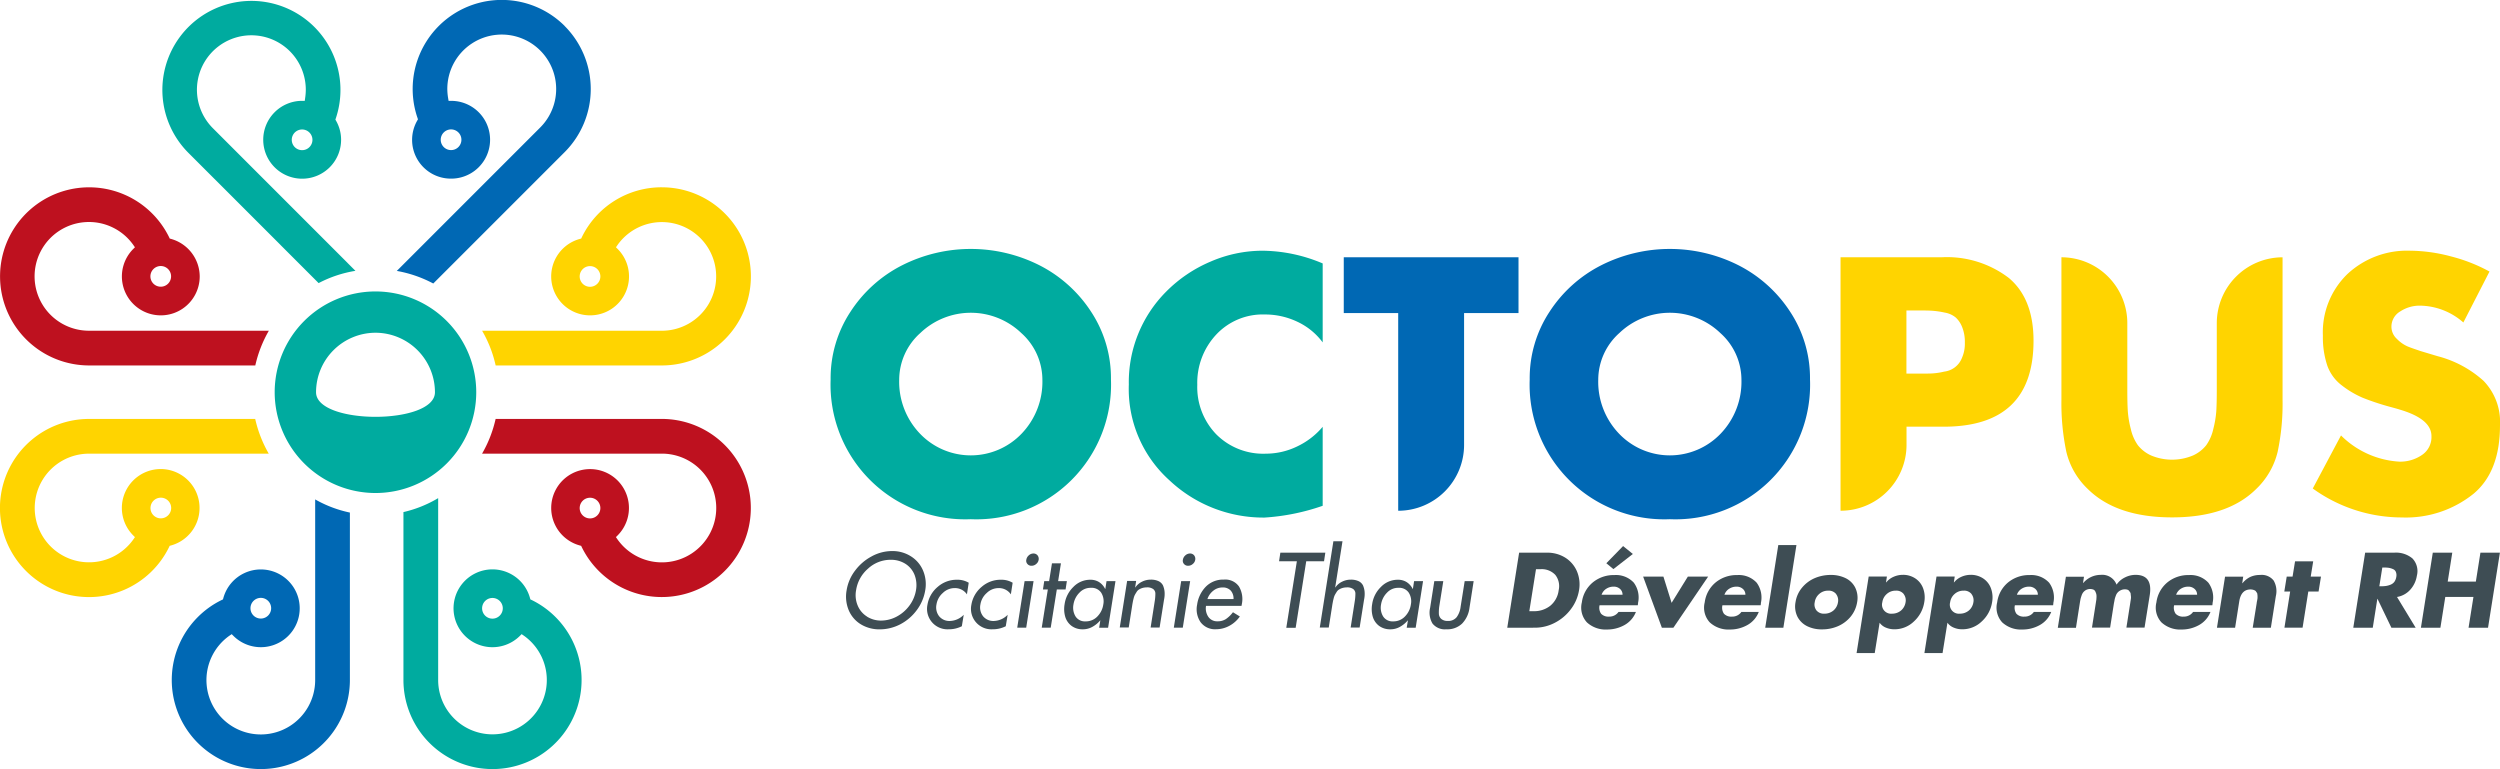 <?xml version="1.0" encoding="UTF-8"?>
<svg xmlns="http://www.w3.org/2000/svg" id="uuid-80127c6a-4fdb-482b-ad2c-3c32845419c4" width="261.809" height="80.539" viewBox="0 0 261.809 80.539">
  <path id="Tracé_10386" data-name="Tracé 10386" d="M111.1,32.754a15.97,15.97,0,0,1,14.358,0,14.039,14.039,0,0,1,5.424,4.878,12.621,12.621,0,0,1,2.074,7.078,14.1,14.1,0,0,1-14.677,14.643A14.1,14.1,0,0,1,103.6,44.711a12.64,12.64,0,0,1,2.074-7.078,13.98,13.98,0,0,1,5.424-4.878Zm12.46,7.095a7.649,7.649,0,0,0-10.563,0,6.574,6.574,0,0,0-2.217,4.9,7.846,7.846,0,0,0,2.183,5.651,7.364,7.364,0,0,0,10.63,0,7.846,7.846,0,0,0,2.183-5.651,6.574,6.574,0,0,0-2.217-4.9Z" transform="translate(-16.613 -4.979)" fill="#00ab9f"></path>
  <path id="Tracé_10387" data-name="Tracé 10387" d="M161.093,32.6v8.27a6.972,6.972,0,0,0-2.662-2.166,7.853,7.853,0,0,0-3.392-.756,6.663,6.663,0,0,0-5.105,2.116,7.385,7.385,0,0,0-1.973,5.248,7.112,7.112,0,0,0,1.99,5.189,6.945,6.945,0,0,0,5.189,2.024,7.534,7.534,0,0,0,3.275-.756,7.917,7.917,0,0,0,2.678-2.057v8.27a22.814,22.814,0,0,1-6.087,1.234,14.347,14.347,0,0,1-9.958-3.9,12.875,12.875,0,0,1-4.257-10.034,13.421,13.421,0,0,1,3.9-9.715,14.474,14.474,0,0,1,4.643-3.149A13.718,13.718,0,0,1,154.8,31.27a16.461,16.461,0,0,1,6.3,1.335Z" transform="translate(-22.577 -5.014)" fill="#00ab9f"></path>
  <path id="Tracé_10388" data-name="Tracé 10388" d="M180.2,37.934v13.8a6.9,6.9,0,0,1-6.9,6.9h0v-20.7h-5.7V32.09h18.3v5.844h-5.7Z" transform="translate(-26.876 -5.146)" fill="#0068b4"></path>
  <path id="Tracé_10389" data-name="Tracé 10389" d="M198.288,32.754a15.97,15.97,0,0,1,14.358,0,14.039,14.039,0,0,1,5.424,4.878,12.621,12.621,0,0,1,2.074,7.078,14.1,14.1,0,0,1-14.677,14.643A14.1,14.1,0,0,1,190.79,44.711a12.64,12.64,0,0,1,2.074-7.078,13.98,13.98,0,0,1,5.424-4.878Zm12.46,7.095a7.649,7.649,0,0,0-10.563,0,6.574,6.574,0,0,0-2.217,4.9,7.846,7.846,0,0,0,2.183,5.651,7.364,7.364,0,0,0,10.63,0,7.846,7.846,0,0,0,2.183-5.651,6.574,6.574,0,0,0-2.217-4.9Z" transform="translate(-30.594 -4.979)" fill="#0068b4"></path>
  <path id="Tracé_10390" data-name="Tracé 10390" d="M229.56,58.631V32.09h10.563a10.674,10.674,0,0,1,7.061,2.166q2.582,2.166,2.586,6.566,0,9.005-9.4,9.009h-3.9v1.9a6.9,6.9,0,0,1-6.9,6.9h0Zm6.9-20.974v6.616h1.159c.655,0,1.159,0,1.495-.017a7.06,7.06,0,0,0,1.3-.193,2.277,2.277,0,0,0,1.864-1.444,3.663,3.663,0,0,0,.3-1.587,4.115,4.115,0,0,0-.285-1.637,2.7,2.7,0,0,0-.672-1,2.449,2.449,0,0,0-1.142-.512,9.232,9.232,0,0,0-1.3-.193c-.361-.025-.882-.034-1.57-.034h-1.159Z" transform="translate(-36.812 -5.146)" fill="#ffd400"></path>
  <path id="Tracé_10391" data-name="Tracé 10391" d="M280.267,32.09h0V47.01a24.326,24.326,0,0,1-.512,5.441,7.965,7.965,0,0,1-2.267,3.921q-3,2.96-8.8,2.956t-8.8-2.956a7.91,7.91,0,0,1-2.267-3.921,24.83,24.83,0,0,1-.512-5.441V32.09h0a6.9,6.9,0,0,1,6.9,6.9V46.07c0,.848.017,1.545.05,2.116a10.4,10.4,0,0,0,.319,1.9,4.694,4.694,0,0,0,.739,1.688,3.735,3.735,0,0,0,1.394,1.075,5.676,5.676,0,0,0,4.366,0,3.735,3.735,0,0,0,1.394-1.075,4.628,4.628,0,0,0,.739-1.688,10.52,10.52,0,0,0,.319-1.9q.05-.844.05-2.116V38.992a6.9,6.9,0,0,1,6.9-6.9Z" transform="translate(-41.229 -5.146)" fill="#ffd400"></path>
  <path id="Tracé_10392" data-name="Tracé 10392" d="M306.974,33.435l-2.746,5.349a7,7,0,0,0-4.576-1.763,3.7,3.7,0,0,0-2.024.6,1.847,1.847,0,0,0-.932,1.621,1.733,1.733,0,0,0,.579,1.268,3.555,3.555,0,0,0,1.092.772c.336.143.806.3,1.394.5l1.763.529a11.473,11.473,0,0,1,4.82,2.586,6.191,6.191,0,0,1,1.721,4.66q0,4.824-2.746,7.145a11.292,11.292,0,0,1-7.532,2.5,15.935,15.935,0,0,1-9.328-3.031l2.956-5.558a9.439,9.439,0,0,0,6.121,2.746,4.031,4.031,0,0,0,2.343-.689,2.249,2.249,0,0,0,1.008-1.99q0-1.8-3.342-2.779c-.067-.025-.353-.109-.848-.243a26.516,26.516,0,0,1-2.989-.982,9.877,9.877,0,0,1-2.183-1.285,4.478,4.478,0,0,1-1.545-2.091,9.373,9.373,0,0,1-.462-3.132,8.493,8.493,0,0,1,2.569-6.457,9.16,9.16,0,0,1,6.583-2.443,16.978,16.978,0,0,1,4.274.6,17.168,17.168,0,0,1,4.03,1.587Z" transform="translate(-46.257 -5.013)" fill="#ffd400"></path>
  <path id="Tracé_10393" data-name="Tracé 10393" d="M108.207,69.284a4.472,4.472,0,0,1,2.141-.554,3.584,3.584,0,0,1,1.973.554,3.235,3.235,0,0,1,1.268,1.495,3.649,3.649,0,0,1,.227,2.049,4.729,4.729,0,0,1-.89,2.091A5.05,5.05,0,0,1,111.2,76.4a4.674,4.674,0,0,1-2.149.529,3.721,3.721,0,0,1-1.982-.529,3.16,3.16,0,0,1-1.268-1.478,3.7,3.7,0,0,1-.218-2.091,4.585,4.585,0,0,1,.882-2.049,5.22,5.22,0,0,1,1.738-1.495Zm-.5,6.306a2.746,2.746,0,0,0,1.495.42,3.485,3.485,0,0,0,1.629-.42,3.955,3.955,0,0,0,1.327-1.15,3.724,3.724,0,0,0,.689-1.612,3.019,3.019,0,0,0-.143-1.587,2.438,2.438,0,0,0-.94-1.159,2.785,2.785,0,0,0-1.553-.437,3.463,3.463,0,0,0-2.393.932,3.719,3.719,0,0,0-1.243,2.25,2.807,2.807,0,0,0,.168,1.612,2.463,2.463,0,0,0,.974,1.15Z" transform="translate(-16.921 -11.021)" fill="#3e4d54"></path>
  <path id="Tracé_10394" data-name="Tracé 10394" d="M119.988,72.629l-.185,1.209a1.506,1.506,0,0,0-1.293-.655,1.764,1.764,0,0,0-1.234.512,2.011,2.011,0,0,0-.663,1.2,1.511,1.511,0,0,0,.285,1.243,1.381,1.381,0,0,0,1.134.487,2.111,2.111,0,0,0,1.436-.647l-.2,1.2a3.034,3.034,0,0,1-1.394.319,2.141,2.141,0,0,1-2.208-2.561,3.1,3.1,0,0,1,1.075-1.881,3,3,0,0,1,2.015-.747,2.3,2.3,0,0,1,1.243.319Z" transform="translate(-18.542 -11.595)" fill="#3e4d54"></path>
  <path id="Tracé_10395" data-name="Tracé 10395" d="M125.468,72.629l-.185,1.209a1.506,1.506,0,0,0-1.293-.655,1.764,1.764,0,0,0-1.234.512,2.011,2.011,0,0,0-.663,1.2,1.511,1.511,0,0,0,.285,1.243,1.381,1.381,0,0,0,1.134.487,2.111,2.111,0,0,0,1.436-.647l-.2,1.2a3.034,3.034,0,0,1-1.394.319,2.141,2.141,0,0,1-2.208-2.561,3.1,3.1,0,0,1,1.075-1.881,3,3,0,0,1,2.015-.747,2.3,2.3,0,0,1,1.243.319Z" transform="translate(-19.421 -11.595)" fill="#3e4d54"></path>
  <path id="Tracé_10396" data-name="Tracé 10396" d="M128.583,71.928l-.772,4.878h-.94l.772-4.878Zm-.5-2.7a.731.731,0,0,1,.487-.193.543.543,0,0,1,.428.193.588.588,0,0,1,.118.462.7.7,0,0,1-.26.445.721.721,0,0,1-.487.185.536.536,0,0,1-.428-.185.5.5,0,0,1-.118-.445A.76.76,0,0,1,128.079,69.233Z" transform="translate(-20.344 -11.071)" fill="#3e4d54"></path>
  <path id="Tracé_10397" data-name="Tracé 10397" d="M131.509,73,130.87,77h-.94L130.568,73h-.512l.134-.873h.512L131,70.26h.94l-.294,1.864h.915l-.134.873Z" transform="translate(-20.835 -11.267)" fill="#3e4d54"></path>
  <path id="Tracé_10398" data-name="Tracé 10398" d="M138.1,72.453l-.772,4.878h-.94l.126-.764H136.5a2.9,2.9,0,0,1-.831.68,2.037,2.037,0,0,1-.982.252,1.929,1.929,0,0,1-1.2-.369,1.85,1.85,0,0,1-.655-.966,2.914,2.914,0,0,1-.059-1.3,3.117,3.117,0,0,1,.915-1.8,2.44,2.44,0,0,1,1.78-.756,1.673,1.673,0,0,1,.924.252,1.756,1.756,0,0,1,.621.705h.025l.126-.814h.94Zm-3.14,4.215a1.66,1.66,0,0,0,1.243-.512,2.245,2.245,0,0,0,.621-1.259,1.687,1.687,0,0,0-.227-1.243,1.207,1.207,0,0,0-1.075-.5,1.581,1.581,0,0,0-1.2.512A2.228,2.228,0,0,0,133.7,74.9a1.766,1.766,0,0,0,.218,1.251A1.16,1.16,0,0,0,134.963,76.668Z" transform="translate(-21.283 -11.595)" fill="#3e4d54"></path>
  <path id="Tracé_10399" data-name="Tracé 10399" d="M141.373,72.451l-.1.655h.025a1.747,1.747,0,0,1,.705-.6,2,2,0,0,1,.89-.21,1.858,1.858,0,0,1,.831.16.992.992,0,0,1,.462.445,2.186,2.186,0,0,1,.168.672,2.856,2.856,0,0,1-.059.831l-.462,2.905h-.94l.437-2.8a5.082,5.082,0,0,0,.059-.739.59.59,0,0,0-.227-.487,1.064,1.064,0,0,0-.68-.176,1.614,1.614,0,0,0-.462.067,1.532,1.532,0,0,0-.353.16.781.781,0,0,0-.252.269c-.076.118-.134.218-.185.311a1.792,1.792,0,0,0-.126.378c-.042.16-.067.285-.084.378s-.042.218-.067.395l-.353,2.242h-.94l.772-4.878h.94Z" transform="translate(-22.395 -11.594)" fill="#3e4d54"></path>
  <path id="Tracé_10400" data-name="Tracé 10400" d="M148.113,71.928l-.772,4.878h-.94l.772-4.878Zm-.5-2.7a.731.731,0,0,1,.487-.193.543.543,0,0,1,.428.193.588.588,0,0,1,.118.462.7.7,0,0,1-.26.445.721.721,0,0,1-.487.185.536.536,0,0,1-.428-.185.5.5,0,0,1-.118-.445A.76.76,0,0,1,147.609,69.233Z" transform="translate(-23.476 -11.071)" fill="#3e4d54"></path>
  <path id="Tracé_10401" data-name="Tracé 10401" d="M153.954,75.044h-3.72a1.567,1.567,0,0,0,.235,1.134,1.106,1.106,0,0,0,.974.479,1.543,1.543,0,0,0,.873-.235,3.228,3.228,0,0,0,.739-.714l.722.445a3.182,3.182,0,0,1-1.108.982,2.9,2.9,0,0,1-1.377.353,1.884,1.884,0,0,1-1.621-.73,2.384,2.384,0,0,1-.369-1.839,3.356,3.356,0,0,1,.924-1.9,2.544,2.544,0,0,1,1.872-.73,1.749,1.749,0,0,1,1.587.722,2.59,2.59,0,0,1,.294,1.872l-.025.143Zm-3.568-.714h2.729a1.253,1.253,0,0,0-.294-.89,1.107,1.107,0,0,0-.856-.327,1.517,1.517,0,0,0-.974.344,1.848,1.848,0,0,0-.613.873Z" transform="translate(-23.935 -11.592)" fill="#3e4d54"></path>
  <path id="Tracé_10402" data-name="Tracé 10402" d="M162.376,69.828,161.268,76.8h-.982l1.108-6.969H159.53l.134-.9h4.71l-.134.9Z" transform="translate(-25.582 -11.053)" fill="#3e4d54"></path>
  <path id="Tracé_10403" data-name="Tracé 10403" d="M166.046,67.507h.94l-.764,4.828h.025a1.747,1.747,0,0,1,.705-.6,2,2,0,0,1,.89-.21,1.858,1.858,0,0,1,.831.16.992.992,0,0,1,.462.445,2.187,2.187,0,0,1,.168.672,2.856,2.856,0,0,1-.059.831l-.462,2.905h-.94l.437-2.8a5.082,5.082,0,0,0,.059-.739.59.59,0,0,0-.227-.487,1.064,1.064,0,0,0-.68-.176,1.614,1.614,0,0,0-.462.067,1.532,1.532,0,0,0-.353.16.781.781,0,0,0-.252.269c-.076.118-.134.218-.185.311a1.792,1.792,0,0,0-.126.378c-.042.16-.067.285-.084.378s-.042.218-.067.395l-.353,2.242h-.94l1.427-9.051Z" transform="translate(-26.396 -10.822)" fill="#3e4d54"></path>
  <path id="Tracé_10404" data-name="Tracé 10404" d="M176.463,72.453l-.772,4.878h-.94l.126-.764h-.017a2.9,2.9,0,0,1-.831.68,2.037,2.037,0,0,1-.982.252,1.929,1.929,0,0,1-1.2-.369,1.851,1.851,0,0,1-.655-.966,2.914,2.914,0,0,1-.059-1.3,3.117,3.117,0,0,1,.915-1.8,2.44,2.44,0,0,1,1.78-.756,1.673,1.673,0,0,1,.924.252,1.757,1.757,0,0,1,.621.705h.025l.126-.814h.94Zm-3.14,4.215a1.66,1.66,0,0,0,1.243-.512,2.246,2.246,0,0,0,.621-1.259,1.687,1.687,0,0,0-.227-1.243,1.207,1.207,0,0,0-1.075-.5,1.581,1.581,0,0,0-1.2.512,2.228,2.228,0,0,0-.621,1.234,1.766,1.766,0,0,0,.218,1.251A1.16,1.16,0,0,0,173.323,76.668Z" transform="translate(-27.435 -11.595)" fill="#3e4d54"></path>
  <path id="Tracé_10405" data-name="Tracé 10405" d="M178.8,72.48h.94l-.428,2.7a4.492,4.492,0,0,0-.034.73.756.756,0,0,0,.252.529.989.989,0,0,0,.672.21,1.113,1.113,0,0,0,.94-.395,2.29,2.29,0,0,0,.411-1.075l.428-2.7h.94l-.437,2.8a2.883,2.883,0,0,1-.772,1.646,2.228,2.228,0,0,1-1.646.6,1.657,1.657,0,0,1-1.453-.6,2.226,2.226,0,0,1-.252-1.646Z" transform="translate(-28.594 -11.623)" fill="#3e4d54"></path>
  <path id="Tracé_10406" data-name="Tracé 10406" d="M187.99,76.789l1.243-7.859h2.9a3.55,3.55,0,0,1,1.914.512,3.146,3.146,0,0,1,1.234,1.427,3.51,3.51,0,0,1,.227,1.99,4.474,4.474,0,0,1-.856,1.99,4.857,4.857,0,0,1-1.688,1.427,4.482,4.482,0,0,1-2.074.512ZM191,70.66l-.7,4.4h.462a2.72,2.72,0,0,0,1.713-.554,2.477,2.477,0,0,0,.9-1.646,1.9,1.9,0,0,0-.361-1.612,1.956,1.956,0,0,0-1.537-.588Z" transform="translate(-30.145 -11.053)" fill="#3e4d54"></path>
  <path id="Tracé_10407" data-name="Tracé 10407" d="M203.177,74.105l-.034.2h-4a1.1,1.1,0,0,0,.16.89,1.045,1.045,0,0,0,.84.3,1.158,1.158,0,0,0,.982-.487h1.822a2.678,2.678,0,0,1-1.192,1.369,3.7,3.7,0,0,1-1.822.47,2.891,2.891,0,0,1-2.116-.747,2.277,2.277,0,0,1-.529-2.1,3.25,3.25,0,0,1,1.15-2.091,3.453,3.453,0,0,1,2.259-.764,2.535,2.535,0,0,1,2.032.8,2.618,2.618,0,0,1,.428,2.175Zm-3.829-.9h2.2a.789.789,0,0,0-.269-.613.958.958,0,0,0-.663-.235,1.4,1.4,0,0,0-.764.218,1.209,1.209,0,0,0-.5.63Zm3.275-4.265L200.59,70.52l-.739-.613,1.755-1.8,1.024.831Z" transform="translate(-31.629 -10.922)" fill="#3e4d54"></path>
  <path id="Tracé_10408" data-name="Tracé 10408" d="M207.064,71.92l.856,2.746,1.7-2.746h2.124l-3.636,5.349H206.9L204.94,71.92Z" transform="translate(-32.864 -11.533)" fill="#3e4d54"></path>
  <path id="Tracé_10409" data-name="Tracé 10409" d="M218.5,74.686l-.034.2h-4a1.1,1.1,0,0,0,.16.89,1.044,1.044,0,0,0,.84.3,1.158,1.158,0,0,0,.982-.487h1.822a2.678,2.678,0,0,1-1.192,1.369,3.7,3.7,0,0,1-1.822.47,2.891,2.891,0,0,1-2.116-.747,2.277,2.277,0,0,1-.529-2.1,3.25,3.25,0,0,1,1.15-2.091,3.453,3.453,0,0,1,2.259-.764,2.535,2.535,0,0,1,2.032.8,2.618,2.618,0,0,1,.428,2.175Zm-3.829-.9h2.2a.789.789,0,0,0-.269-.613.958.958,0,0,0-.663-.235,1.4,1.4,0,0,0-.764.218,1.209,1.209,0,0,0-.5.63Z" transform="translate(-34.086 -11.502)" fill="#3e4d54"></path>
  <path id="Tracé_10410" data-name="Tracé 10410" d="M223.436,67.98l-1.369,8.657h-1.9l1.369-8.657Z" transform="translate(-35.306 -10.901)" fill="#3e4d54"></path>
  <path id="Tracé_10411" data-name="Tracé 10411" d="M225.966,72.037a4.214,4.214,0,0,1,1.654-.327,3.458,3.458,0,0,1,1.545.327,2.215,2.215,0,0,1,1.016.982,2.456,2.456,0,0,1,.21,1.545,3.182,3.182,0,0,1-.7,1.537,3.537,3.537,0,0,1-1.327.982,4.184,4.184,0,0,1-1.654.327,3.421,3.421,0,0,1-1.537-.327,2.274,2.274,0,0,1-1.024-.982,2.417,2.417,0,0,1-.21-1.545,3.073,3.073,0,0,1,.7-1.537A3.537,3.537,0,0,1,225.966,72.037Zm2.225,1.671a.992.992,0,0,0-.831-.353,1.37,1.37,0,0,0-.949.353,1.4,1.4,0,0,0-.462.865,1.013,1.013,0,0,0,.185.856,1,1,0,0,0,.831.336,1.439,1.439,0,0,0,.949-.336,1.408,1.408,0,0,0,.47-.856,1.082,1.082,0,0,0-.2-.865Z" transform="translate(-35.904 -11.499)" fill="#3e4d54"></path>
  <path id="Tracé_10412" data-name="Tracé 10412" d="M234.734,71.885l-.092.6h.025a2.005,2.005,0,0,1,.781-.588,2.389,2.389,0,0,1,.957-.2,2.3,2.3,0,0,1,1.335.395,2.118,2.118,0,0,1,.8,1.05,2.768,2.768,0,0,1,.109,1.419,3.431,3.431,0,0,1-1.075,2.007,2.909,2.909,0,0,1-2.057.831,2.245,2.245,0,0,1-.89-.176,1.484,1.484,0,0,1-.655-.512l-.512,3.182h-1.9l1.268-8.019h1.9Zm1.763,1.822a.982.982,0,0,0-.831-.353,1.37,1.37,0,0,0-.949.353,1.4,1.4,0,0,0-.462.865.947.947,0,0,0,1.016,1.192,1.439,1.439,0,0,0,.949-.336,1.408,1.408,0,0,0,.47-.856,1.082,1.082,0,0,0-.2-.865Z" transform="translate(-37.132 -11.498)" fill="#3e4d54"></path>
  <path id="Tracé_10413" data-name="Tracé 10413" d="M243.194,71.885l-.092.6h.025a2.005,2.005,0,0,1,.781-.588,2.389,2.389,0,0,1,.957-.2,2.3,2.3,0,0,1,1.335.395,2.118,2.118,0,0,1,.8,1.05,2.768,2.768,0,0,1,.109,1.419,3.431,3.431,0,0,1-1.075,2.007,2.909,2.909,0,0,1-2.057.831,2.245,2.245,0,0,1-.89-.176,1.484,1.484,0,0,1-.655-.512l-.512,3.182h-1.9l1.268-8.019h1.9Zm1.763,1.822a.982.982,0,0,0-.831-.353,1.37,1.37,0,0,0-.949.353,1.4,1.4,0,0,0-.462.865.947.947,0,0,0,1.016,1.192,1.439,1.439,0,0,0,.949-.336,1.408,1.408,0,0,0,.47-.856,1.082,1.082,0,0,0-.2-.865Z" transform="translate(-38.489 -11.498)" fill="#3e4d54"></path>
  <path id="Tracé_10414" data-name="Tracé 10414" d="M254.977,74.686l-.034.2h-4a1.1,1.1,0,0,0,.16.89,1.045,1.045,0,0,0,.84.3,1.158,1.158,0,0,0,.982-.487h1.822a2.678,2.678,0,0,1-1.192,1.369,3.7,3.7,0,0,1-1.822.47,2.891,2.891,0,0,1-2.116-.747,2.277,2.277,0,0,1-.529-2.1,3.25,3.25,0,0,1,1.15-2.091,3.453,3.453,0,0,1,2.259-.764,2.535,2.535,0,0,1,2.032.8,2.618,2.618,0,0,1,.428,2.175Zm-3.829-.9h2.2a.789.789,0,0,0-.269-.613.958.958,0,0,0-.663-.235,1.4,1.4,0,0,0-.764.218,1.209,1.209,0,0,0-.5.63Z" transform="translate(-39.936 -11.502)" fill="#3e4d54"></path>
  <path id="Tracé_10415" data-name="Tracé 10415" d="M259.4,71.885l-.1.663h.025a2.4,2.4,0,0,1,1.822-.848,1.6,1.6,0,0,1,1.663,1.024,2.261,2.261,0,0,1,.882-.756,2.47,2.47,0,0,1,1.1-.269c1.217,0,1.713.705,1.495,2.116l-.546,3.409h-1.9l.4-2.553c.017-.109.025-.185.034-.227s.017-.118.034-.227a.887.887,0,0,0,.008-.252c0-.059-.017-.134-.025-.227a.348.348,0,0,0-.059-.21c-.034-.042-.067-.1-.118-.16a.33.33,0,0,0-.176-.118.8.8,0,0,0-.252-.034.94.94,0,0,0-.445.1.946.946,0,0,0-.512.579,2.645,2.645,0,0,0-.118.378q-.025.164-.076.4l-.4,2.553h-1.9l.4-2.553c.025-.143.034-.243.05-.319s.017-.185.025-.319a1.267,1.267,0,0,0-.025-.336,2.057,2.057,0,0,0-.1-.26.41.41,0,0,0-.21-.2.953.953,0,0,0-.772.05,1.037,1.037,0,0,0-.285.243,1.128,1.128,0,0,0-.185.378,2.384,2.384,0,0,0-.109.386c-.017.092-.042.227-.067.395l-.4,2.553h-1.9l.848-5.349h1.9Z" transform="translate(-41.157 -11.498)" fill="#3e4d54"></path>
  <path id="Tracé_10416" data-name="Tracé 10416" d="M274.837,74.686l-.034.2h-4a1.1,1.1,0,0,0,.16.89,1.045,1.045,0,0,0,.84.3,1.158,1.158,0,0,0,.982-.487h1.822a2.678,2.678,0,0,1-1.192,1.369,3.7,3.7,0,0,1-1.822.47,2.891,2.891,0,0,1-2.116-.747,2.277,2.277,0,0,1-.529-2.1,3.25,3.25,0,0,1,1.15-2.091,3.453,3.453,0,0,1,2.259-.764,2.535,2.535,0,0,1,2.032.8,2.618,2.618,0,0,1,.428,2.175Zm-3.829-.9h2.2a.789.789,0,0,0-.269-.613.958.958,0,0,0-.663-.235,1.4,1.4,0,0,0-.764.218,1.209,1.209,0,0,0-.5.63Z" transform="translate(-43.12 -11.502)" fill="#3e4d54"></path>
  <path id="Tracé_10417" data-name="Tracé 10417" d="M279.256,71.886l-.1.689h.025a2.375,2.375,0,0,1,.831-.663,2.4,2.4,0,0,1,1.008-.2,1.585,1.585,0,0,1,1.427.588,2.227,2.227,0,0,1,.227,1.629l-.521,3.308h-1.9l.42-2.6a.67.67,0,0,1,.025-.16c.025-.092.025-.16.034-.185s.017-.092.025-.176v-.193c0-.042-.008-.1-.017-.176a.285.285,0,0,0-.05-.168c-.025-.034-.05-.076-.092-.134a.3.3,0,0,0-.134-.118.946.946,0,0,0-.185-.067,1,1,0,0,0-.243-.034c-.663,0-1.058.411-1.192,1.243l-.437,2.771h-1.9l.848-5.349Z" transform="translate(-44.34 -11.499)" fill="#3e4d54"></path>
  <path id="Tracé_10418" data-name="Tracé 10418" d="M287.421,73.175l-.6,3.787h-1.9l.6-3.787h-.613l.252-1.562h.613l.26-1.6h1.9l-.26,1.6h1.075l-.252,1.562Z" transform="translate(-45.687 -11.227)" fill="#3e4d54"></path>
  <path id="Tracé_10419" data-name="Tracé 10419" d="M298.086,73.565l1.956,3.224H297.5l-1.453-3.023h-.017l-.479,3.023h-2.04l1.243-7.859h3.056a2.688,2.688,0,0,1,1.889.6,1.918,1.918,0,0,1,.47,1.814,2.818,2.818,0,0,1-.689,1.461,2.377,2.377,0,0,1-1.385.764Zm-1.537-3.073-.311,1.956h.2a3.212,3.212,0,0,0,.512-.034,2.1,2.1,0,0,0,.47-.134.926.926,0,0,0,.395-.3,1.216,1.216,0,0,0,.2-.512.922.922,0,0,0-.042-.512.547.547,0,0,0-.294-.3,1.882,1.882,0,0,0-.42-.134,2.974,2.974,0,0,0-.5-.034h-.2Z" transform="translate(-47.066 -11.053)" fill="#3e4d54"></path>
  <path id="Tracé_10420" data-name="Tracé 10420" d="M304.754,71.961H307.7l.479-3.031h2.04l-1.243,7.859h-2.04l.512-3.224H304.5l-.512,3.224h-2.04l1.243-7.859h2.04Z" transform="translate(-48.42 -11.053)" fill="#3e4d54"></path>
  <path id="Tracé_10421" data-name="Tracé 10421" d="M44.814,57.459A10.554,10.554,0,1,0,34.26,46.9,10.567,10.567,0,0,0,44.814,57.459Zm0-16.784a6.239,6.239,0,0,1,6.23,6.23c0,3.434-12.452,3.434-12.452,0a6.239,6.239,0,0,1,6.23-6.23Z" transform="translate(-5.494 -5.829)" fill="#00ab9f"></path>
  <path id="Tracé_10422" data-name="Tracé 10422" d="M25.548,13.45a5.7,5.7,0,1,1,9.723-4.03,6.073,6.073,0,0,1-.067.856l-.042.3h-.3a4.077,4.077,0,1,0,4.106,4.081,4.016,4.016,0,0,0-.521-1.982l-.076-.134.05-.151a9.325,9.325,0,1,0-15.441,3.636L36.615,29.664a12.639,12.639,0,0,1,3.854-1.285Zm10.42,1.209a1.083,1.083,0,1,1-1.083-1.083,1.086,1.086,0,0,1,1.083,1.083Z" transform="translate(-3.247 -0.016)" fill="#00ab9f"></path>
  <path id="Tracé_10423" data-name="Tracé 10423" d="M67.081,2.729a9.327,9.327,0,0,0-15.424,9.614l.05.151-.076.134a4.06,4.06,0,0,0,3.535,6.079,4.072,4.072,0,0,0,.042-8.145h-.294l-.05-.294a6.11,6.11,0,0,1-.084-.94,5.7,5.7,0,1,1,9.723,4.03L49.49,28.372a12.9,12.9,0,0,1,3.82,1.318L67.072,15.928a9.345,9.345,0,0,0,0-13.2ZM55.174,13.552a1.083,1.083,0,1,1-1.083,1.083A1.086,1.086,0,0,1,55.174,13.552Z" transform="translate(-7.936)" fill="#0068b4"></path>
  <path id="Tracé_10424" data-name="Tracé 10424" d="M78.946,23.36a9.275,9.275,0,0,0-8.371,5.223l-.067.143-.151.042a4.075,4.075,0,1,0,4,1.083l-.21-.21.168-.243a5.689,5.689,0,1,1,4.635,8.984H60.13a12.647,12.647,0,0,1,1.419,3.636h17.4a9.328,9.328,0,0,0,0-18.657ZM71.432,33.78A1.083,1.083,0,1,1,72.515,32.7,1.086,1.086,0,0,1,71.432,33.78Z" transform="translate(-9.642 -3.746)" fill="#ffd400"></path>
  <path id="Tracé_10425" data-name="Tracé 10425" d="M78.946,52.25h-17.4a12.894,12.894,0,0,1-1.419,3.636H78.946a5.693,5.693,0,1,1-4.635,8.984l-.168-.243.21-.21a4.071,4.071,0,1,0-4,1.083l.151.042.067.143A9.327,9.327,0,1,0,78.946,52.25ZM71.432,62.67a1.083,1.083,0,1,1,1.083-1.083A1.086,1.086,0,0,1,71.432,62.67Z" transform="translate(-9.642 -8.379)" fill="#be111f"></path>
  <path id="Tracé_10426" data-name="Tracé 10426" d="M63.754,72.8l-.143-.067-.042-.151a4.075,4.075,0,1,0-1.083,4l.21-.21.243.168a5.689,5.689,0,1,1-8.984,4.635V62.13a12.652,12.652,0,0,1-3.636,1.461V81.173A9.328,9.328,0,1,0,63.754,72.8ZM59.64,74.75a1.083,1.083,0,1,1,1.083-1.083A1.086,1.086,0,0,1,59.64,74.75Z" transform="translate(-8.069 -9.963)" fill="#00ab9f"></path>
  <path id="Tracé_10427" data-name="Tracé 10427" d="M36.441,62.3V81.2a5.693,5.693,0,1,1-8.984-4.635L27.7,76.4l.21.21a4.071,4.071,0,1,0-1.083-4l-.042.151-.143.067A9.327,9.327,0,1,0,40.077,81.2V63.667a12.549,12.549,0,0,1-3.636-1.377ZM30.748,72.6a1.083,1.083,0,1,1-1.083,1.083A1.086,1.086,0,0,1,30.748,72.6Z" transform="translate(-3.435 -9.989)" fill="#0068b4"></path>
  <path id="Tracé_10428" data-name="Tracé 10428" d="M9.33,38.381A5.693,5.693,0,1,1,13.965,29.4l.168.243-.21.21A4.075,4.075,0,1,0,20.917,32.7a4.106,4.106,0,0,0-2.989-3.93l-.151-.042-.067-.143A9.327,9.327,0,1,0,9.338,42.017h17.4a12.894,12.894,0,0,1,1.419-3.636H9.33Zm7.506-6.776a1.083,1.083,0,1,1-1.083,1.083A1.086,1.086,0,0,1,16.836,31.605Z" transform="translate(-0.002 -3.746)" fill="#be111f"></path>
  <path id="Tracé_10429" data-name="Tracé 10429" d="M16.843,57.5a4.073,4.073,0,0,0-2.922,6.919l.21.21-.168.243a5.689,5.689,0,1,1-4.635-8.984H28.145a12.993,12.993,0,0,1-1.419-3.636H9.328A9.328,9.328,0,1,0,17.7,65.684l.067-.143.151-.042a4.075,4.075,0,0,0-1.083-8Zm0,5.164a1.083,1.083,0,1,1,1.083-1.083A1.086,1.086,0,0,1,16.843,62.662Z" transform="translate(0 -8.379)" fill="#ffd400"></path>
</svg>
